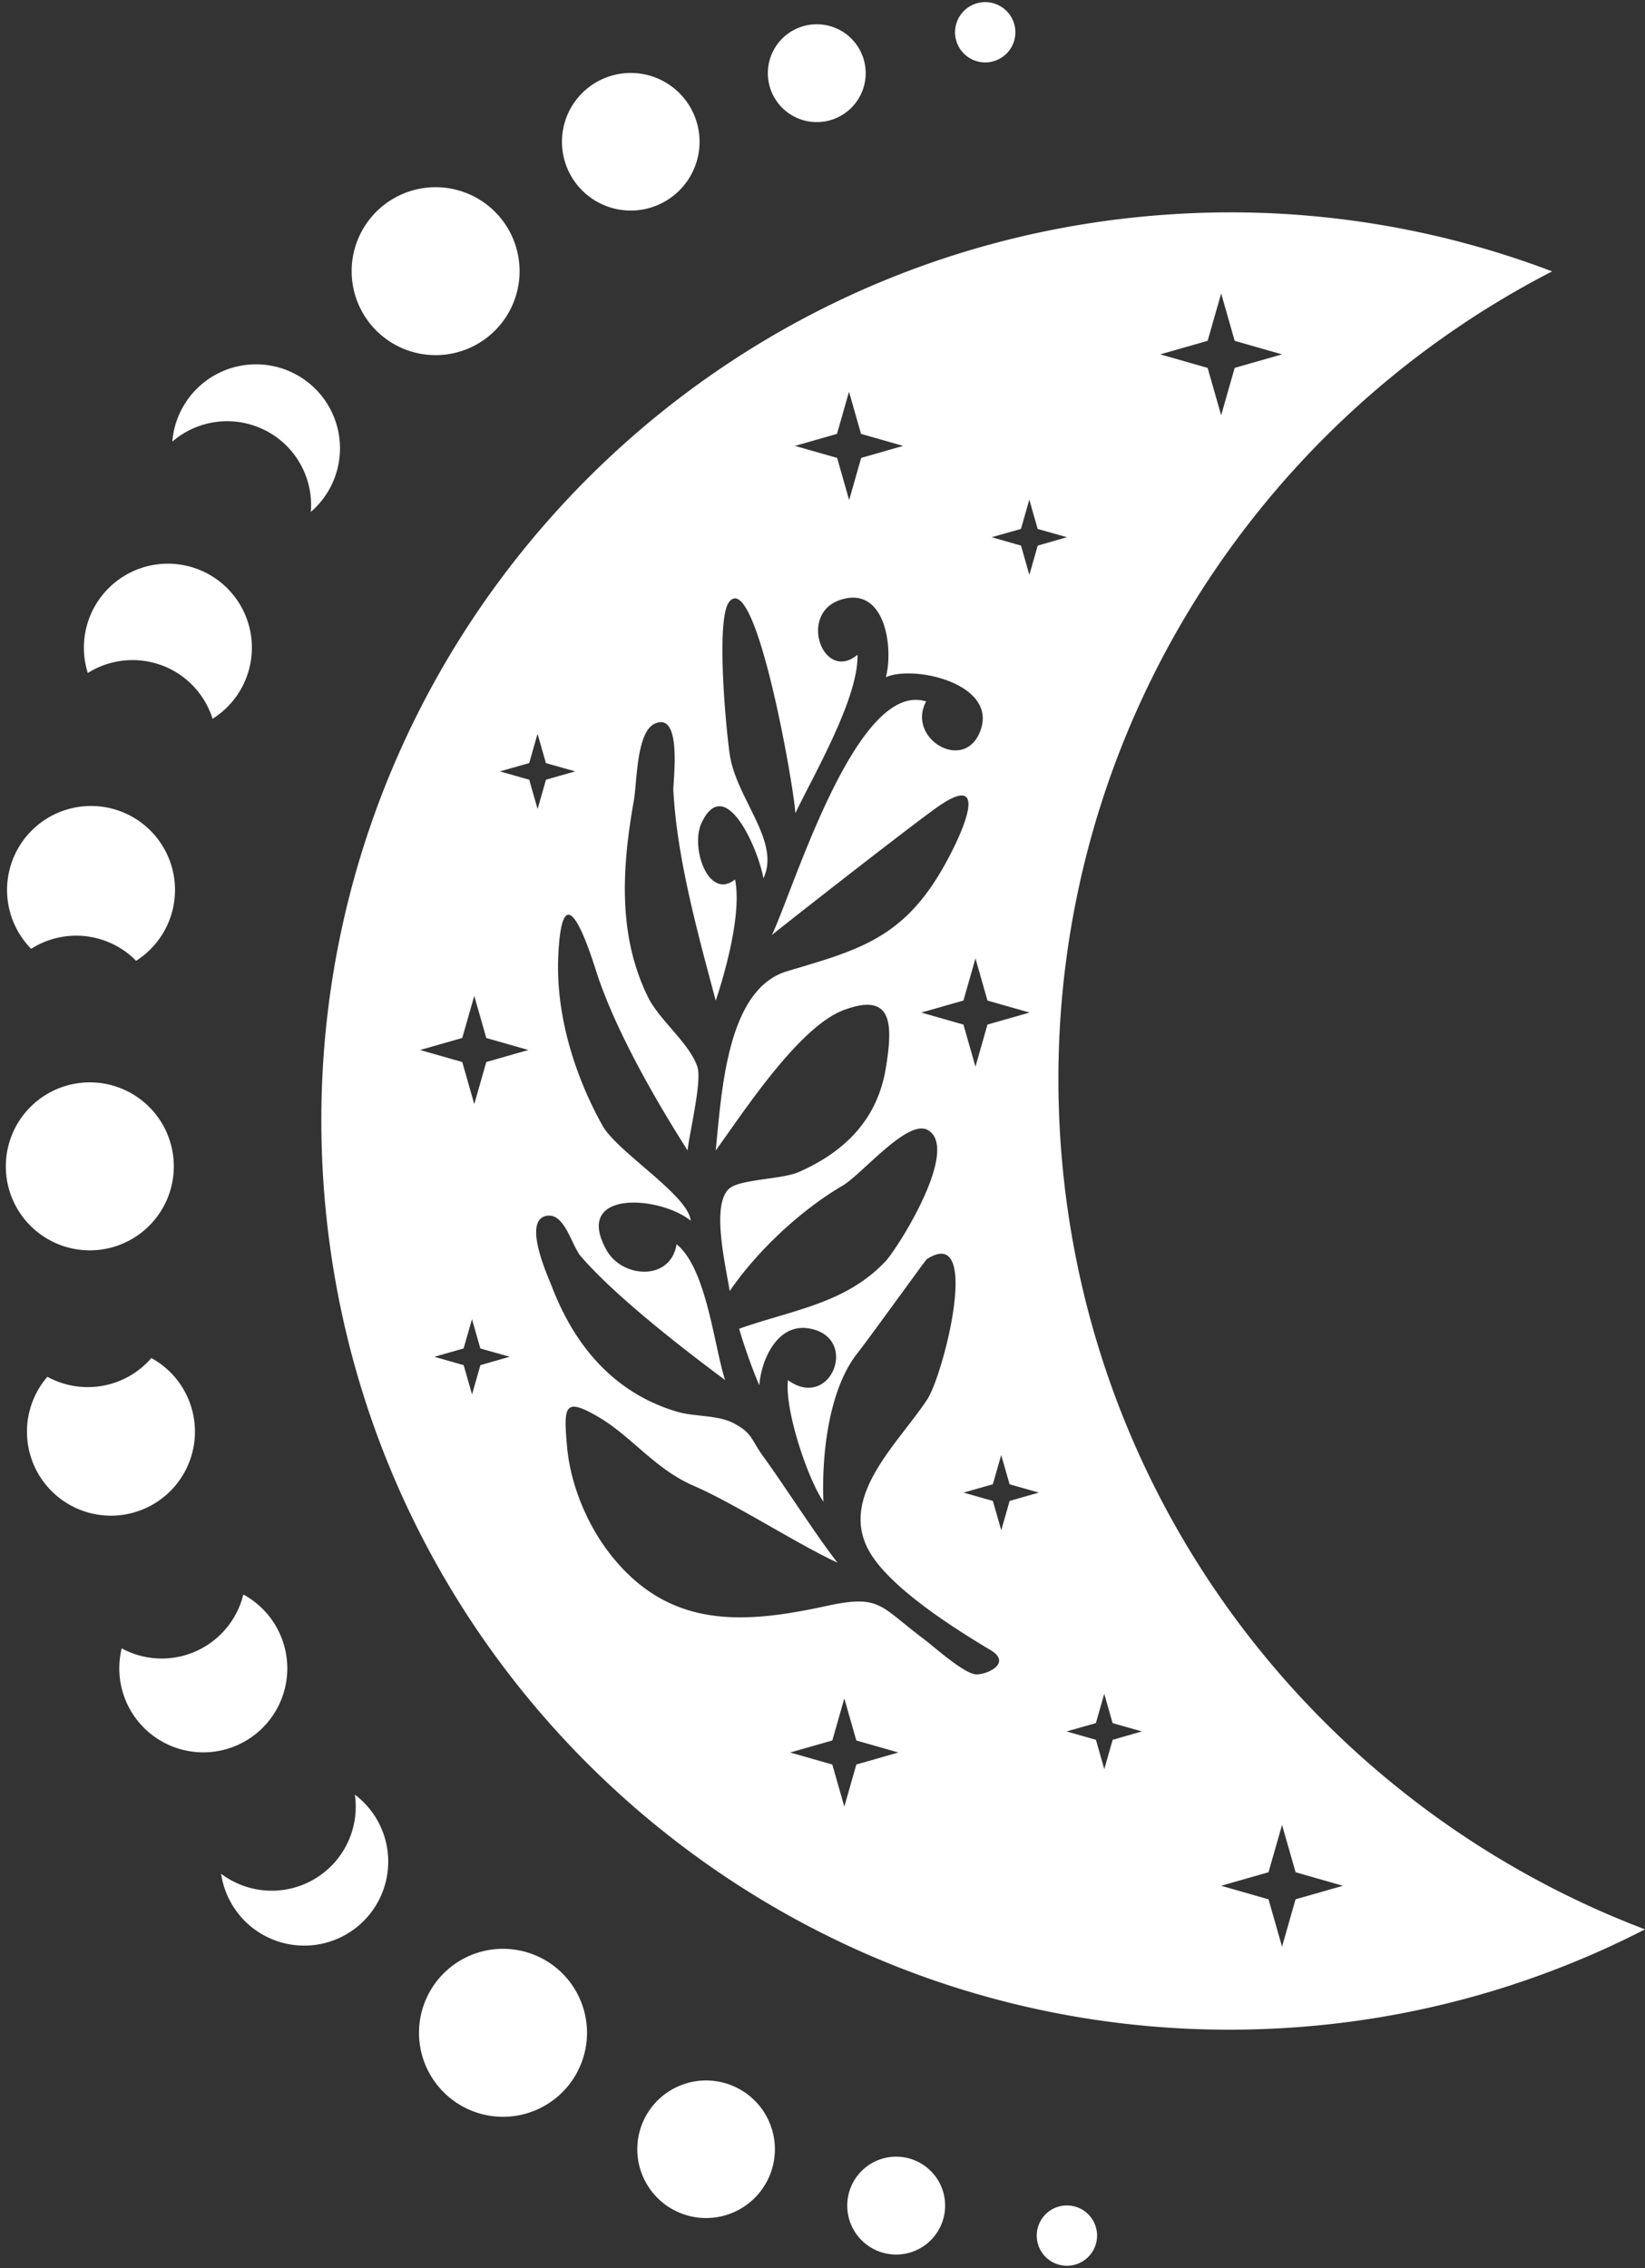 <?xml version="1.0" encoding="UTF-8" standalone="no"?><svg xmlns="http://www.w3.org/2000/svg" xmlns:xlink="http://www.w3.org/1999/xlink" fill="#ffffff" height="968.7" preserveAspectRatio="xMidYMid meet" version="1" viewBox="-2.5 -0.9 702.5 968.7" width="702.5" zoomAndPan="magnify"><rect x="-2.5" y="-0.9" width="702.5" height="968.7" fill="#333333" stroke="none"/><g data-name="Слой 2"><g data-name="Слой 1" id="change1_1"><path d="M401.11,941.61a20.9,20.9,0,1,1-20.34-21.44A20.91,20.91,0,0,1,401.11,941.61Zm-284-244.53a35.77,35.77,0,0,0-15.7-17,35.87,35.87,0,0,1-51.93,23,35.87,35.87,0,1,0,67.63-6ZM79.84,602.49a35.76,35.76,0,0,0-17.71-23.4,35.88,35.88,0,0,1-44.39,8,35.87,35.87,0,1,0,62.1,15.39Zm69.2,163a35.88,35.88,0,0,1-57.11,33.85A35.87,35.87,0,1,0,149,765.5Zm64.22,65.91a35.87,35.87,0,1,0,34.91,36.8A35.86,35.86,0,0,0,213.26,831.41Zm86.55,56.22a29.38,29.38,0,1,0,28.6,30.14A29.38,29.38,0,0,0,299.81,887.63ZM34.92,533.08A35.87,35.87,0,1,0,0,496.28,35.87,35.87,0,0,0,34.92,533.08ZM269.55,88.9a29.38,29.38,0,1,0-31.94-26.58A29.38,29.38,0,0,0,269.55,88.9Zm78.66-37.74a20.89,20.89,0,1,0-22.71-18.9A20.89,20.89,0,0,0,348.21,51.16Zm71.2-25.45a12.88,12.88,0,1,0-14-11.65A12.88,12.88,0,0,0,419.41,25.71ZM186.82,150.62a35.86,35.86,0,1,0-39-32.44A35.87,35.87,0,0,0,186.82,150.62Zm-151,248.56a35.77,35.77,0,0,1,19.81,10.25,35.86,35.86,0,1,0-44.82-5.11A35.75,35.75,0,0,1,35.85,399.18Zm30.61-116a35.81,35.81,0,0,1,21.85,22.9A35.87,35.87,0,1,0,35,286.53,35.82,35.82,0,0,1,66.46,283.21Zm44.3-100.32a35.84,35.84,0,0,1,19.51,34.87A35.86,35.86,0,1,0,71.09,187.7,35.86,35.86,0,0,1,110.76,182.89ZM453.47,941A12.88,12.88,0,1,0,466,954.16,12.87,12.87,0,0,0,453.47,941ZM700,823.08a386.55,386.55,0,0,1-155.51,42.23c-214,12-397.16-151.77-409.14-365.75S287.11,102.41,501.09,90.42A386.39,386.39,0,0,1,660.34,115C528.2,183,441.26,324,450.11,481.94S561.09,770.32,700,823.08ZM493,150.44l20.22,5.78L519,176.44l5.77-20.22L545,150.44l-20.23-5.78L519,124.44l-5.78,20.22Zm-72,78.09,12.52,3.58,3.57,12.51,3.57-12.51,12.52-3.58L440.64,225l-3.57-12.52L433.5,225ZM419.2,426.41l-5.13-18-5.13,18-18,5.13,18,5.13,5.13,18,5.13-18,18-5.13ZM337,189.53l18,5.13,5.13,18,5.13-18,17.95-5.13L365.2,184.4l-5.13-18-5.13,18Zm-121.83,389L202.63,575l-3.57-12.51L195.48,575,183,578.55l12.51,3.57,3.58,12.51,3.57-12.51Zm8-131-18-5.13-5.13-18-5.13,18-18,5.13,18,5.13,5.13,18,5.13-18Zm.34-115.43,3.57,12.51,3.58-12.51,12.51-3.57L230.64,325l-3.58-12.51L223.49,325,211,328.54ZM381.15,747.55l-17.95-5.13-5.13-17.95-5.13,17.95-18,5.13,18,5.13,5.13,18,5.13-18Zm39.36-43.74c-15.19-9.06-42-26-51.31-41.35-14.38-23.75,11.85-46.73,24.31-65.74,6.92-10.57,23.41-75.18-.25-59.84-.46.29-24.38,33.52-29.74,40.33-12.1,15.39-15.21,43.29-14.37,63.25C342.09,630,332.5,600.72,334,588.53c18.3,13.27,30.72-18.26,9.11-22.07-13.66-2.41-20.55,13.43-21.35,24.3a229.28,229.28,0,0,1-8.61-24.18c22.44-8,45.42-10.62,62.53-28.83,5.13-5.45,32.15-48.12,18-56.06-8.62-4.83-28.16,19-36.35,23.77-17.55,10.29-36.18,27.45-48.19,45-2.26-13.22-7.78-37.15-.18-43.77,4.59-4,22.61-3.94,29.56-7,19.84-8.68,33.64-22.59,37.24-44.25,3.33-20,2.49-32.54-17.85-25-19.34,7.15-43.08,43.95-54.77,60,2.54-24.27,4.52-68.77,30.44-76.53,28.78-8.62,47.92-13.34,64.83-41.1,8.11-13.31,23.95-45.95-.06-29.4-9.55,6.59-59.77,45.81-71.21,55,9.23-19.21,36.07-109.17,65.86-99.73-8.63,16.1,17.15,31.13,23.44,11.72S387.84,283,375.82,288.32c3.33-12.81-.37-39.39-19.53-33-18.06,6-7.15,35.49,7.4,23.42.5,18.58-19,51.79-26.54,67.7-.38-10.06-16.76-104.63-28.24-90.31-5.87,7.33-1.27,55.52.28,65.47,2.93,18.86,21.8,37,14.31,52.6-1.94-11.86-16.17-45.15-26.35-23.76-5,10.53,2.9,33.32,14.25,24.26,2.87,13.88-3.8,38.55-8.25,51.74-7.37-27.7-16.58-60.59-18.1-89.84-.18-3.54,4.05-34.2-8.07-28.36-7.73,3.74-7.43,25-8.77,32.6-5,28.24-7.08,57.3,5.94,83.93,4.94,10.12,17.92,19.93,21.2,30.05,2,6.17-3.72,29.44-4.2,35.63-13.81-21.69-31.25-52-39.17-76.95-4.85-15.29-14.48-41.46-16.07-6.09-1.12,24.79,6.83,50.76,18.87,72.38,6.33,11.35,36.72,29.72,37.67,40.64-13-10.64-50.47-13.5-35.94,12.56,6.74,12.1,27.43,13.31,29.92-2.51,12.85,10.39,16,43.53,20.72,58-18-13.39-46.77-35.66-61.54-52.77-4.11-4.77-6.89-18.7-14.64-17.37-10.62,1.83.7,26.3,2.23,30.28,9.83,25.58,26.73,45.47,53.5,53.41,7.3,2.16,17.36,1.33,24.05,4.87,8.37,4.43,7.26,6.83,13,14.64,7.71,10.53,23.21,34.63,31.41,44.94-16.86-7.77-44.23-25.42-61.24-32.75s-26.82-21.47-41.47-29.84c-13.86-7.92-14.32-4.42-12.81,12.88,1.42,16.17,8.42,33.2,18.39,46,25,32,56.64,30,92.26,22.23,23.25-5.07,22.77-.11,41.61,14,4.53,3.4,17.53,15.16,22.56,15.19S429.6,709.24,420.51,703.81Zm20.65-67.26L428.64,633l-3.57-12.51L421.49,633,409,636.55l12.51,3.57,3.58,12.52,3.57-12.52Zm44,102L472.65,735l-3.58-12.51L465.5,735,453,738.55l12.52,3.58,3.57,12.51,3.58-12.51Zm65.61,71.7L571,804.47l-20.22-5.78L545,778.47l-5.78,20.22L519,804.47l20.22,5.78L545,830.47Z" fill="inherit"/></g></g></svg>